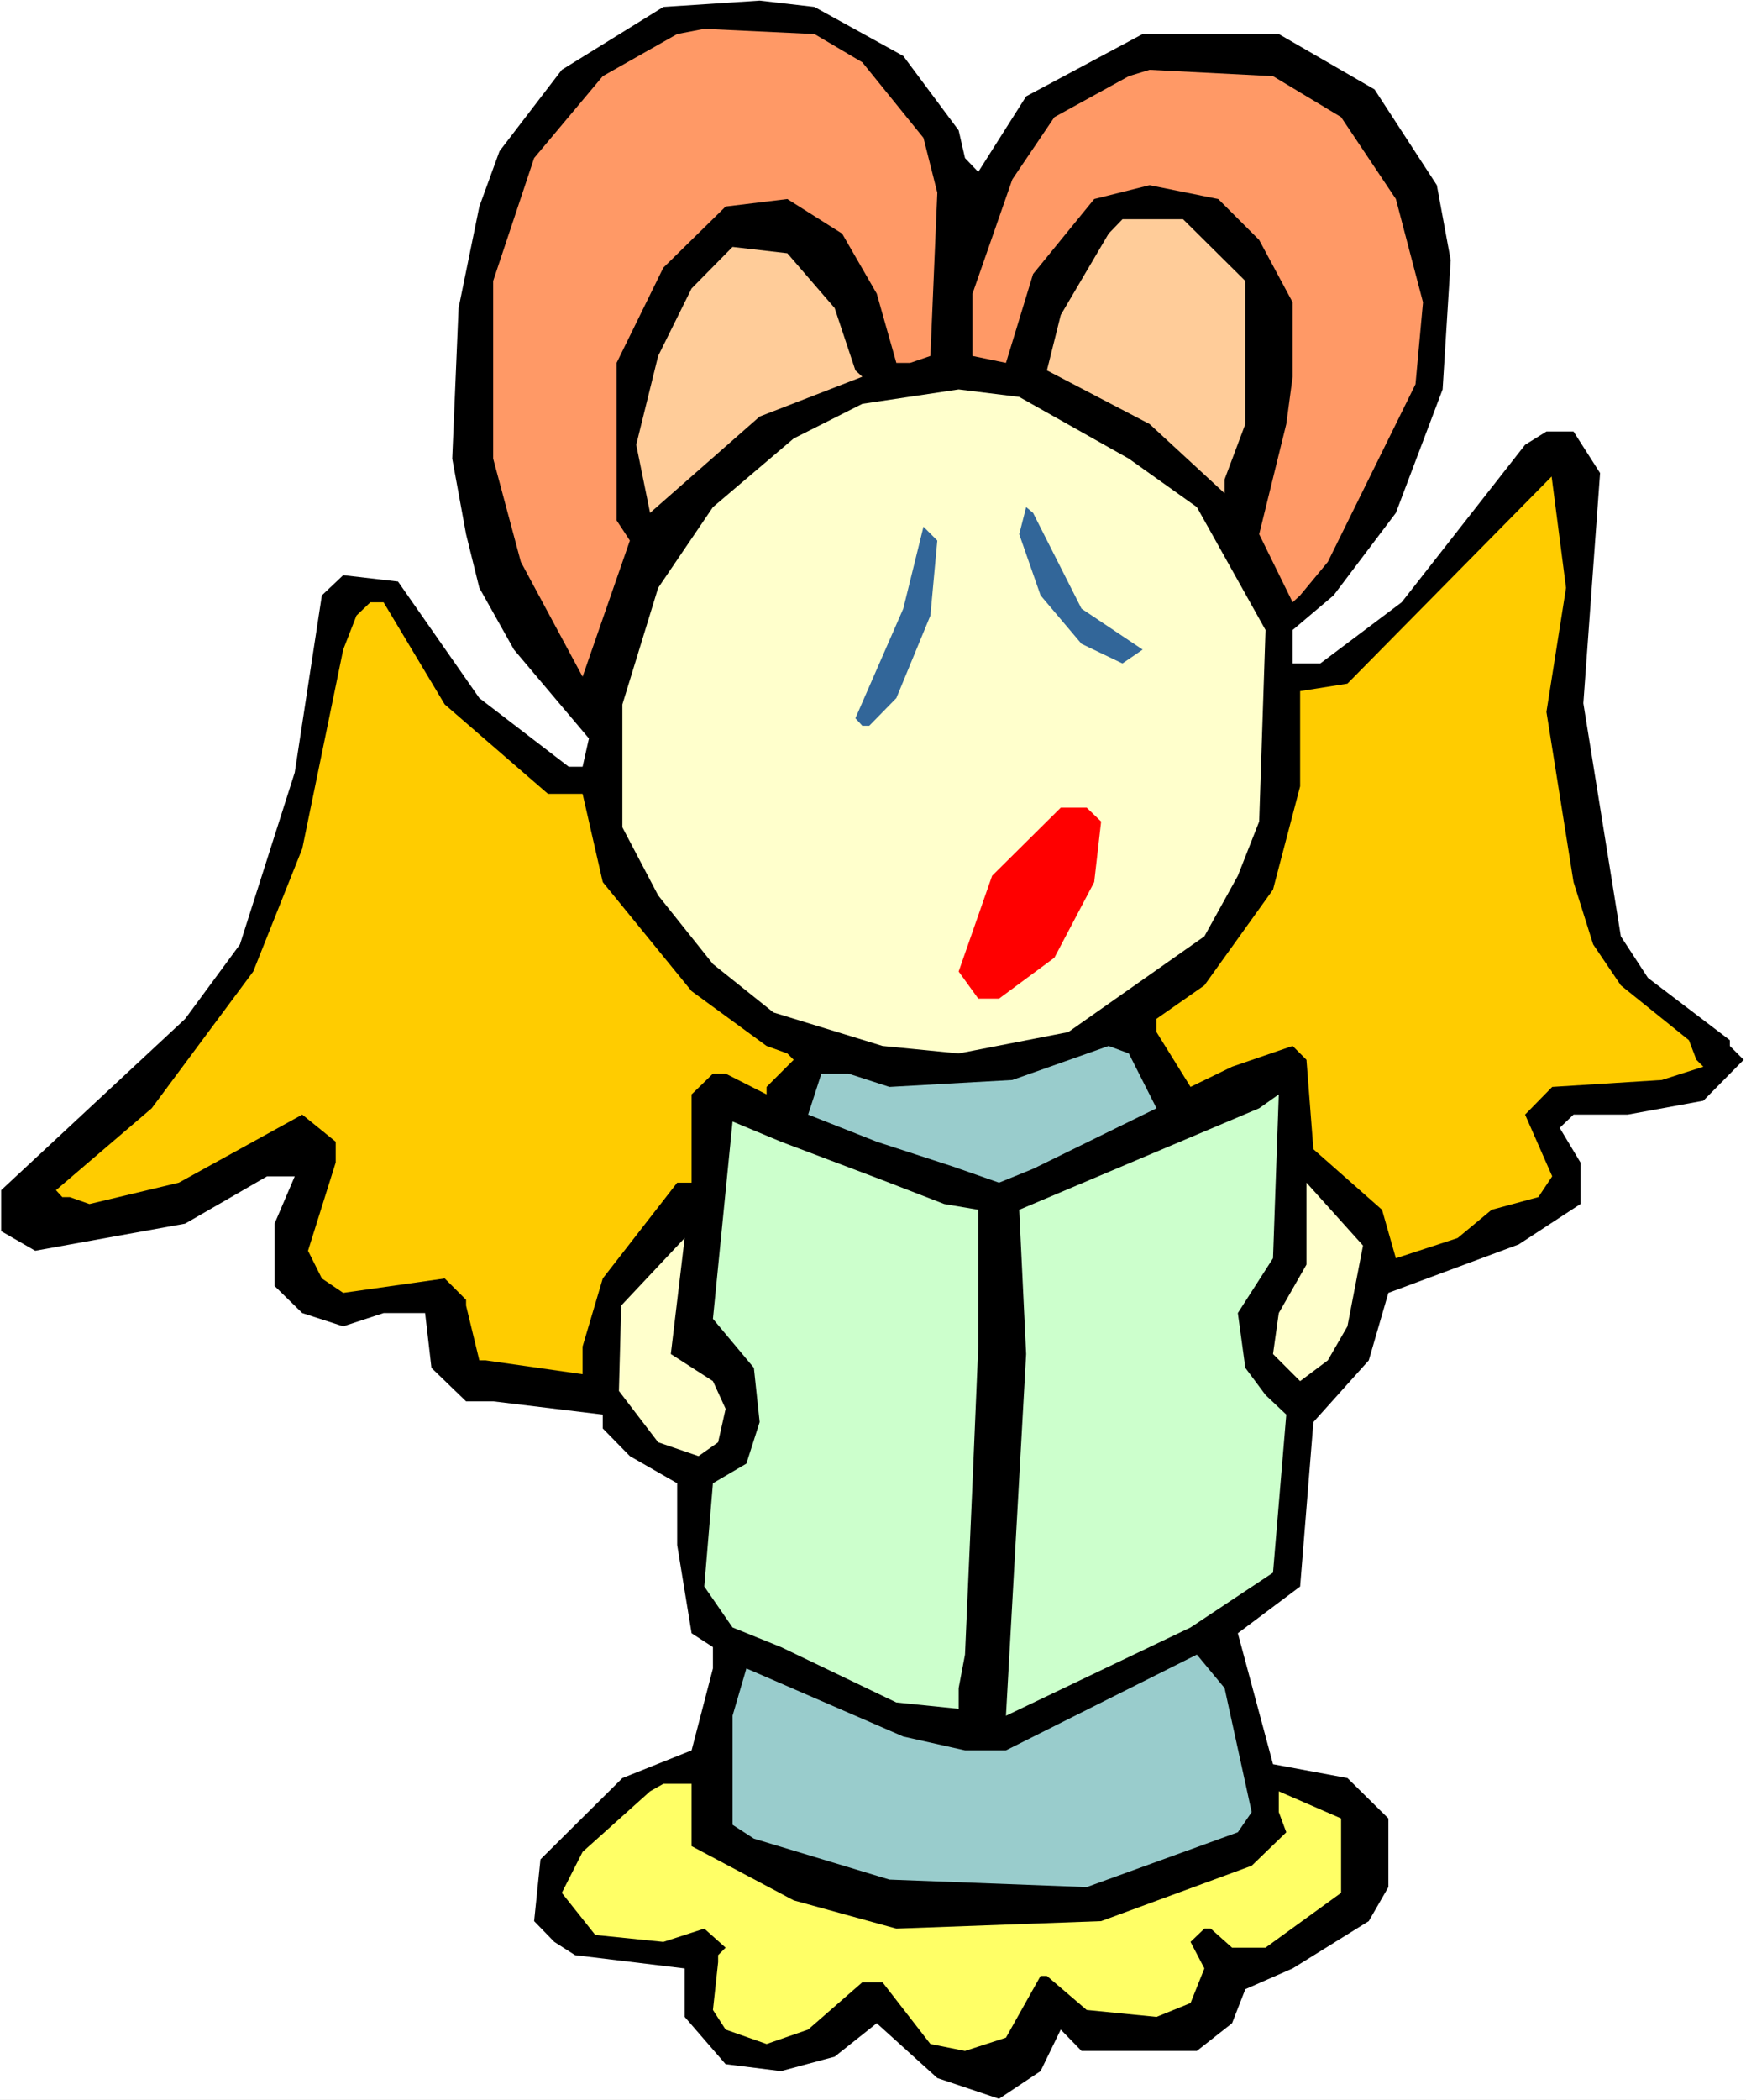 <?xml version="1.0" encoding="UTF-8" standalone="no"?>
<svg
   version="1.0"
   width="129.431mm"
   height="155.626mm"
   id="svg19"
   sodipodi:docname="Singing 03.wmf"
   xmlns:inkscape="http://www.inkscape.org/namespaces/inkscape"
   xmlns:sodipodi="http://sodipodi.sourceforge.net/DTD/sodipodi-0.dtd"
   xmlns="http://www.w3.org/2000/svg"
   xmlns:svg="http://www.w3.org/2000/svg">
  <rect width="100%" height="100%" fill="#333333" stroke="none"/>
  <sodipodi:namedview
     id="namedview19"
     pagecolor="#ffffff"
     bordercolor="#000000"
     borderopacity="0.25"
     inkscape:showpageshadow="2"
     inkscape:pageopacity="0.0"
     inkscape:pagecheckerboard="0"
     inkscape:deskcolor="#d1d1d1"
     inkscape:document-units="mm" />
  <defs
     id="defs1">
    <pattern
       id="WMFhbasepattern"
       patternUnits="userSpaceOnUse"
       width="6"
       height="6"
       x="0"
       y="0" />
  </defs>
  <path
     style="fill:#ffffff;fill-opacity:1;fill-rule:evenodd;stroke:none"
     d="M 0,588.192 H 489.188 V 0 H 0 Z"
     id="path1" />
  <path
     style="fill:#000000;fill-opacity:1;fill-rule:evenodd;stroke:none"
     d="m 253.078,15.674 15.514,20.845 1.778,7.756 3.717,3.878 13.413,-21.168 32.645,-17.452 h 38.14 l 26.827,15.513 17.454,26.824 3.879,21.007 -2.263,36.196 -13.09,34.58 -17.454,23.108 -11.474,9.695 v 9.372 h 7.757 l 22.787,-17.129 34.584,-44.114 5.979,-3.717 h 7.596 l 7.434,11.635 -4.687,64.475 10.505,65.283 7.596,11.635 22.948,17.452 v 1.616 l 3.879,3.878 -11.313,11.473 -21.171,3.878 h -15.191 l -3.879,3.717 5.818,9.695 v 11.635 l -17.292,11.311 -36.523,13.574 -5.495,18.906 -15.514,17.29 -3.717,46.053 -17.454,13.089 9.858,36.681 20.847,3.878 11.474,11.311 v 19.229 l -5.495,9.534 -21.332,13.25 -13.252,5.817 -3.717,9.534 -9.858,7.756 h -32.322 l -5.818,-5.979 -5.656,11.635 -11.636,7.756 -17.292,-5.817 -16.969,-15.351 -11.797,9.372 -15.03,4.04 -15.514,-1.939 -11.474,-13.25 V 551.349 l -30.706,-3.717 -5.818,-3.717 -5.656,-5.817 1.778,-17.29 22.948,-22.784 19.393,-7.756 5.979,-22.946 v -5.979 l -5.979,-3.878 -4.04,-24.723 v -17.29 l -13.252,-7.595 -7.596,-7.756 v -3.878 l -30.706,-3.717 h -7.596 l -9.696,-9.372 -1.778,-15.351 h -11.636 l -11.313,3.717 -11.474,-3.717 -7.757,-7.595 v -17.452 l 5.656,-13.25 h -7.757 l -22.948,13.25 -42.018,7.595 -9.535,-5.494 v -11.473 l 51.553,-47.993 15.353,-20.845 15.353,-48.154 7.596,-49.608 5.98,-5.656 15.353,1.778 22.787,32.641 25.049,19.229 h 3.879 l 1.778,-7.918 -21.009,-24.885 -9.696,-17.29 -3.717,-15.028 -3.879,-21.168 1.778,-42.175 5.818,-28.44 5.656,-15.513 17.454,-22.784 28.443,-17.613 26.989,-1.778 15.353,1.778 z"
     id="path2" />
  <path
     style="fill:#ff9966;fill-opacity:1;fill-rule:evenodd;stroke:none"
     d="m 241.604,17.452 17.13,21.168 3.879,15.351 -1.939,45.73 -5.656,1.939 h -3.879 L 245.645,82.25 235.948,65.444 220.595,55.749 203.303,57.85 185.849,74.978 172.759,101.641 v 44.114 l 3.717,5.656 -13.252,38.136 -17.292,-32.157 -7.757,-28.925 V 78.695 L 149.649,44.276 168.881,21.33 189.728,9.534 197.324,8.08 228.191,9.534 Z"
     id="path3" />
  <path
     style="fill:#ff9966;fill-opacity:1;fill-rule:evenodd;stroke:none"
     d="m 375.739,32.803 15.353,22.946 7.596,28.925 -2.101,22.946 -24.564,49.77 -7.757,9.372 -2.101,1.939 -9.373,-19.068 7.596,-30.864 1.778,-13.25 V 84.674 l -9.373,-17.452 -11.474,-11.473 -19.231,-3.878 -15.514,3.878 -17.13,21.007 -7.596,24.885 -9.373,-1.939 V 82.25 l 11.151,-31.995 11.797,-17.452 20.847,-11.473 5.818,-1.778 34.584,1.778 z"
     id="path4" />
  <path
     style="fill:#ffcc99;fill-opacity:1;fill-rule:evenodd;stroke:none"
     d="m 348.912,78.695 v 40.075 l -5.818,15.513 v 3.878 l -21.009,-19.391 -28.766,-15.028 3.879,-15.513 13.413,-22.784 3.879,-4.04 h 16.969 z"
     id="path5" />
  <path
     style="fill:#ffcc99;fill-opacity:1;fill-rule:evenodd;stroke:none"
     d="m 233.847,86.29 5.818,17.452 1.939,1.778 -28.766,11.15 -30.706,26.986 -3.879,-19.068 6.141,-24.885 9.373,-18.906 11.474,-11.635 15.353,1.778 z"
     id="path6" />
  <path
     style="fill:#ffffcc;fill-opacity:1;fill-rule:evenodd;stroke:none"
     d="m 316.267,128.465 19.07,13.574 19.231,34.419 -1.778,53.648 -5.979,15.19 -9.373,16.967 -38.14,26.824 -30.706,5.979 -21.332,-2.101 -30.544,-9.372 -16.969,-13.574 -15.353,-19.229 -10.02,-19.068 v -34.419 l 10.02,-32.641 15.353,-22.623 22.625,-19.229 19.231,-9.695 26.989,-4.04 16.969,2.101 z"
     id="path7" />
  <path
     style="fill:#ffcc00;fill-opacity:1;fill-rule:evenodd;stroke:none"
     d="m 433.272,199.403 7.596,47.669 5.495,17.452 7.757,11.473 19.07,15.351 2.101,5.494 1.939,1.939 -11.636,3.717 -30.706,1.939 -7.596,7.756 7.596,17.29 -3.879,5.817 -13.09,3.555 -9.535,7.918 -17.292,5.656 -3.879,-13.574 -19.231,-16.967 -1.939,-25.047 -3.879,-3.878 -16.969,5.817 -11.636,5.656 -9.535,-15.351 v -3.717 l 13.413,-9.372 19.231,-26.824 7.596,-28.925 v -26.663 l 13.252,-2.101 57.209,-58.011 4.04,31.187 z"
     id="path8" />
  <path
     style="fill:#326699;fill-opacity:1;fill-rule:evenodd;stroke:none"
     d="m 303.015,170.479 17.13,11.473 -5.656,3.878 -11.474,-5.494 -11.474,-13.574 -5.979,-17.129 1.939,-7.595 1.939,1.616 z"
     id="path9" />
  <path
     style="fill:#326699;fill-opacity:1;fill-rule:evenodd;stroke:none"
     d="m 260.674,172.418 -9.535,23.108 -7.596,7.756 h -1.939 l -1.939,-2.101 13.413,-30.702 5.656,-22.946 3.879,3.878 z"
     id="path10" />
  <path
     style="fill:#ffcc00;fill-opacity:1;fill-rule:evenodd;stroke:none"
     d="m 124.6,197.303 28.928,25.047 h 9.696 l 5.656,24.723 24.888,30.541 21.009,15.351 5.818,2.101 1.778,1.778 -7.596,7.595 v 2.101 l -11.474,-5.817 h -3.555 l -5.979,5.817 v 24.723 h -4.04 l -20.847,26.824 -5.656,19.068 v 7.756 l -27.15,-3.878 h -1.778 l -3.717,-15.351 v -1.616 l -5.979,-5.979 -28.443,4.04 -5.98,-4.04 -3.879,-7.756 7.757,-24.723 v -5.817 l -9.373,-7.595 -34.584,19.068 -25.049,5.979 -5.495,-1.939 h -2.101 l -1.778,-1.939 26.827,-22.946 28.443,-38.297 13.737,-34.419 11.474,-55.749 3.717,-9.534 3.879,-3.717 h 3.717 z"
     id="path11" />
  <path
     style="fill:#ff0000;fill-opacity:1;fill-rule:evenodd;stroke:none"
     d="m 308.51,230.106 -1.939,16.967 -11.151,21.168 -15.514,11.473 h -5.818 l -5.495,-7.595 9.373,-26.824 19.231,-19.068 h 7.272 z"
     id="path12" />
  <path
     style="fill:#99cccc;fill-opacity:1;fill-rule:evenodd;stroke:none"
     d="m 324.025,310.417 -34.584,16.967 -9.535,3.878 -12.929,-4.525 -21.332,-6.948 -19.231,-7.595 3.717,-11.473 h 7.596 l 11.474,3.717 34.423,-1.939 26.989,-9.534 5.656,2.101 z"
     id="path13" />
  <path
     style="fill:#ccffcc;fill-opacity:1;fill-rule:evenodd;stroke:none"
     d="m 346.811,367.781 2.101,15.351 5.656,7.595 5.818,5.494 -3.717,44.276 -23.11,15.351 -51.715,24.723 5.656,-101.318 -1.939,-40.398 67.229,-28.44 5.495,-3.878 -1.616,45.892 z"
     id="path14" />
  <path
     style="fill:#ccffcc;fill-opacity:1;fill-rule:evenodd;stroke:none"
     d="m 247.422,330.615 17.13,6.625 9.535,1.616 v 38.297 l -1.616,38.297 -2.101,47.993 -1.778,9.372 v 5.817 l -17.454,-1.778 -32.322,-15.513 -13.575,-5.494 -7.919,-11.473 2.424,-28.925 9.373,-5.494 3.717,-11.635 -1.616,-15.19 -11.474,-13.735 5.495,-55.264 13.575,5.656 z"
     id="path15" />
  <path
     style="fill:#ffffcc;fill-opacity:1;fill-rule:evenodd;stroke:none"
     d="m 377.517,371.498 -5.495,9.534 -7.757,5.817 -7.596,-7.595 1.616,-11.473 7.757,-13.574 v -22.946 l 15.838,17.613 z"
     id="path16" />
  <path
     style="fill:#ffffcc;fill-opacity:1;fill-rule:evenodd;stroke:none"
     d="m 199.748,386.849 3.555,7.756 -2.101,9.372 -5.495,3.878 -11.313,-3.878 -10.989,-14.382 0.646,-23.915 17.777,-18.906 -3.879,32.48 z"
     id="path17" />
  <path
     style="fill:#99cccc;fill-opacity:1;fill-rule:evenodd;stroke:none"
     d="m 350.69,507.558 -3.879,5.656 -42.341,15.351 -55.27,-2.101 -37.978,-11.473 -5.98,-3.878 v -30.541 l 3.879,-13.25 43.957,19.068 17.292,3.878 h 11.474 l 53.492,-26.824 7.757,9.372 z"
     id="path18" />
  <path
     style="fill:#ffff66;fill-opacity:1;fill-rule:evenodd;stroke:none"
     d="m 193.768,517.092 28.605,15.19 28.766,7.918 57.371,-2.101 42.18,-15.513 9.697,-9.372 -2.101,-5.656 v -5.817 l 17.454,7.595 v 20.845 l -21.171,15.351 h -9.373 l -5.979,-5.333 h -1.778 l -3.879,3.717 3.879,7.433 -3.879,9.695 -9.535,3.878 -19.555,-1.939 -11.151,-9.534 h -1.778 l -9.696,17.29 -11.474,3.717 -9.696,-1.939 -13.413,-17.29 h -5.656 l -15.191,13.25 -11.636,4.04 -11.474,-4.04 -3.555,-5.494 1.454,-13.412 v -1.939 l 2.101,-2.101 -5.98,-5.333 -11.474,3.717 -19.07,-1.939 -9.373,-11.796 5.818,-11.473 18.908,-16.967 3.717,-2.101 h 7.919 z"
     id="path19" />
</svg>
